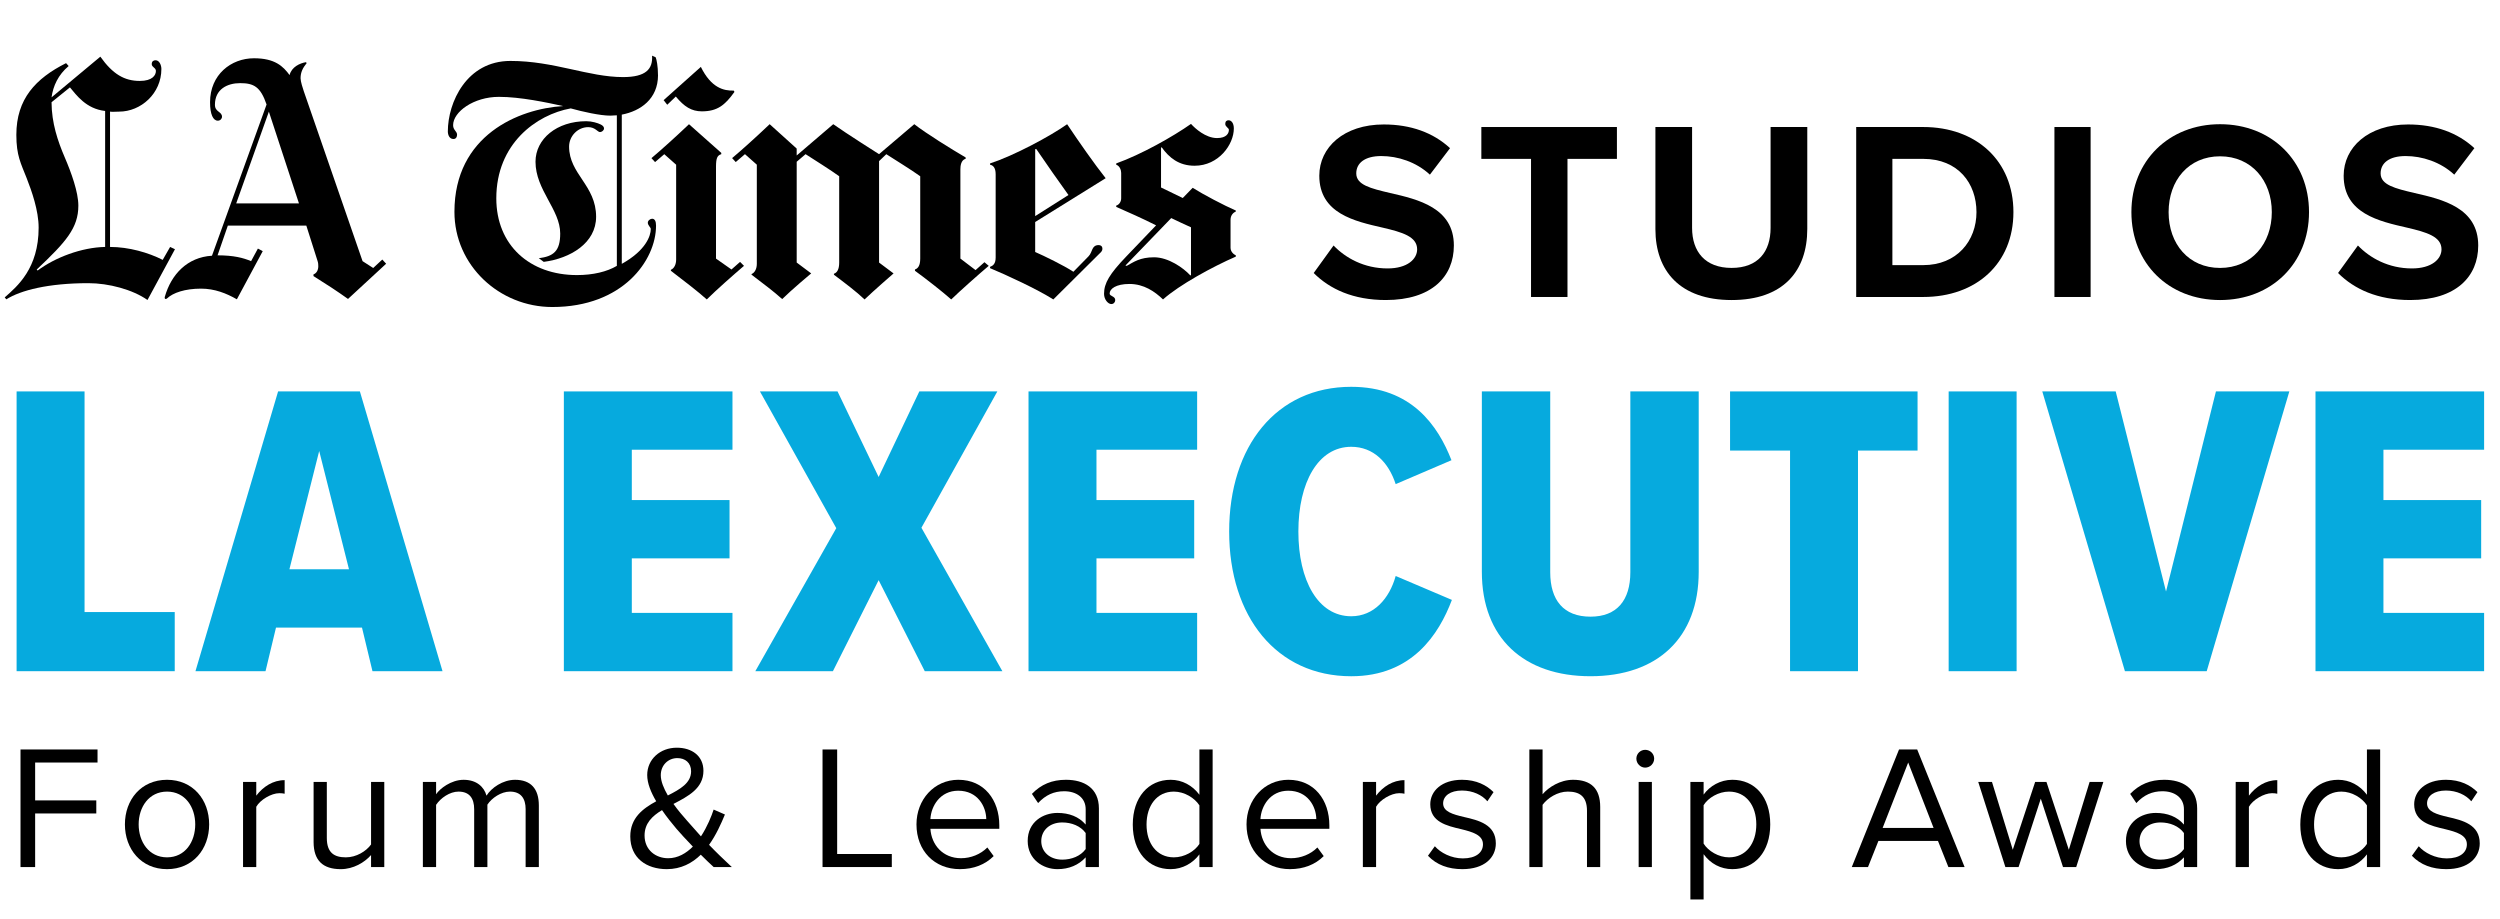 <?xml version="1.0" encoding="UTF-8"?>
<svg id="Layer_1" xmlns="http://www.w3.org/2000/svg" version="1.1" viewBox="0 0 378 139">
  <!-- Generator: Adobe Illustrator 29.5.0, SVG Export Plug-In . SVG Version: 2.1.0 Build 137)  -->
  <defs>
    <style>
      .st0 {
        fill: #06aade;
      }
    </style>
  </defs>
  <g>
    <g>
      <path d="M201.634,37.12c1.811,1.889,4.624,3.467,8.169,3.467,3.005,0,4.469-1.427,4.469-2.89,0-1.926-2.236-2.581-5.201-3.275-4.199-.964-9.593-2.118-9.593-7.859,0-4.277,3.7-7.744,9.748-7.744,4.085,0,7.475,1.234,10.018,3.582l-3.043,4.007c-2.081-1.926-4.854-2.813-7.36-2.813s-3.775,1.079-3.775,2.621c0,1.734,2.159,2.273,5.124,2.968,4.237.964,9.633,2.236,9.633,7.937,0,4.702-3.353,8.244-10.288,8.244-4.931,0-8.476-1.656-10.905-4.085l3.005-4.162-.003.003Z"/>
      <path d="M231.492,44.904v-20.882h-7.512v-4.817h20.498v4.817h-7.475v20.882h-5.511Z"/>
      <path d="M250.294,19.205h5.549v15.256c0,3.582,1.966,6.048,5.973,6.048s5.896-2.466,5.896-6.048v-15.256h5.549v15.411c0,6.395-3.66,10.75-11.444,10.75s-11.519-4.392-11.519-10.712v-15.451l-.003.003Z"/>
      <path d="M280.657,44.904v-25.699h10.133c8.052,0,13.64,5.124,13.64,12.868s-5.586,12.831-13.64,12.831h-10.133ZM286.128,40.087h4.662c5.086,0,8.052-3.66,8.052-8.014s-2.773-8.052-8.052-8.052h-4.662v16.066Z"/>
      <path d="M310.63,44.904v-25.699h5.471v25.699h-5.471Z"/>
      <path d="M335.675,18.78c7.782,0,13.448,5.549,13.448,13.293s-5.663,13.293-13.448,13.293-13.408-5.549-13.408-13.293,5.663-13.293,13.408-13.293ZM335.675,23.634c-4.739,0-7.782,3.622-7.782,8.439s3.043,8.439,7.782,8.439,7.822-3.66,7.822-8.439-3.083-8.439-7.822-8.439Z"/>
      <path d="M356.517,37.12c1.811,1.889,4.624,3.467,8.169,3.467,3.005,0,4.469-1.427,4.469-2.89,0-1.926-2.236-2.581-5.201-3.275-4.199-.964-9.593-2.118-9.593-7.859,0-4.277,3.7-7.744,9.748-7.744,4.085,0,7.475,1.234,10.018,3.582l-3.043,4.007c-2.081-1.926-4.854-2.813-7.36-2.813s-3.775,1.079-3.775,2.621c0,1.734,2.158,2.273,5.124,2.968,4.24.964,9.633,2.236,9.633,7.937,0,4.702-3.353,8.244-10.288,8.244-4.931,0-8.476-1.656-10.905-4.085l3.005-4.162-.003.003Z"/>
    </g>
    <g>
      <g>
        <path d="M45.202,30.754l-4.549-13.873-4.939,13.873h9.489ZM58.385,39.876l-5.765,5.324c-1.667-1.186-3.118-2.14-5.223-3.457v-.254c.473-.168.724-.649.729-1.224,0-.24-.011-.508-.102-.78l-1.707-5.37h-11.869l-1.552,4.491c2.434,0,3.882.379,5.07.879l1.028-1.902.732.393-3.911,7.28c-1.598-.916-3.371-1.614-5.42-1.614-2.41,0-4.237.622-5.132,1.475-.168.166-.443.118-.337-.256.967-3.379,3.395-5.971,7.125-6.195l8.255-22.865c-.916-2.685-1.931-3.23-3.999-3.23-1.934,0-3.809.914-3.809,3.275,0,1.106,1.071,1.007,1.071,1.809,0,.286-.256.593-.63.593-.708,0-1.178-.948-1.178-2.789,0-4.173,3.179-6.649,6.646-6.649,3.166,0,4.41,1.218,5.378,2.543.305-1.226,1.549-1.801,2.487-1.953l.094.147c-.58.721-.919,1.376-.919,2.289,0,.486.353,1.571.486,1.955l8.888,25.696,1.608,1.034,1.373-1.277.585.633-.003-.003Z"/>
        <path d="M15.896,37.341v-20.564c-2.882-.315-4.354-2.42-5.321-3.566l-2.781,2.247c.011,3.128.93,5.858,2.004,8.356.978,2.276,2.049,5.233,2.049,7.277,0,3.371-1.865,5.49-6.299,9.665l.144.15c2.629-1.98,6.668-3.502,10.205-3.569M26.454,37.683l-4.154,7.675c-2.26-1.581-5.866-2.543-8.939-2.543-6.072,0-10.253,1.082-12.403,2.444l-.248-.291c1.923-1.686,5.132-4.394,5.132-10.547,0-2.605-1.055-5.551-1.811-7.488-.876-2.236-1.56-3.414-1.56-6.54,0-5.444,2.92-8.527,7.517-10.846l.393.438c-1.579,1.322-2.354,3.021-2.586,4.734l7.376-6.15c1.883,2.647,3.641,3.668,5.963,3.668,1.894,0,2.439-.852,2.439-1.507,0-.492-.63-.564-.63-1.034s.323-.585.577-.585c.585,0,.882.759.882,1.314,0,3.719-3.102,6.454-6.395,6.454-.572,0-1.002.061-1.37,0v20.46c2.861,0,5.81.858,7.966,1.955l1.119-1.955.737.345-.003-.003Z"/>
      </g>
      <g>
        <path d="M149.499,40.194c-1.435,1.21-4.333,3.78-5.677,5.081-1.256-1.122-3.866-3.168-5.479-4.333v-.198c.465-.158.796-.588.796-1.643v-12.451c-1.298-.94-3.74-2.439-5.129-3.337l-1.095,1.047v15.339l2.191,1.643s-3.037,2.634-4.384,3.935c-1.21-1.165-3.019-2.524-4.632-3.737v-.15c.467-.158.796-.638.796-1.694v-13.05c-1.301-.94-3.689-2.439-5.081-3.337l-1.344,1.146v15.24l2.191,1.643s-2.952,2.46-4.384,3.884c-1.344-1.21-2.84-2.313-4.632-3.687v-.099c.505-.206.796-.828.796-1.544v-14.992l-1.793-1.592-1.394,1.194-.548-.598c1.344-1.119,3.751-3.291,5.677-5.129l4.085,3.687v1.045l5.53-4.731c1.747,1.256,6.922,4.533,6.922,4.533l5.329-4.533c1.704,1.344,5.618,3.775,7.768,5.03v.2c-.716.192-.796,1.101-.796,1.592v13.499l2.292,1.742,1.344-1.194.646.548h.005Z"/>
        <path d="M111.049,13.897c-1.435,2.017-2.599,2.939-4.931,2.939-1.568,0-2.679-.719-3.935-2.241l-1.296,1.245-.548-.697,5.629-5.03c1.568,3.182,3.457,3.63,4.98,3.585l.099.2h.003Z"/>
        <path d="M112.494,40.194c-1.571,1.344-4.199,3.657-5.629,5.081-1.344-1.21-3.636-2.96-5.428-4.333v-.15c.505-.206.796-.828.796-1.544v-14.343l-1.793-1.592-1.394,1.194-.548-.598c1.344-1.119,3.751-3.291,5.677-5.129l4.881,4.333v.2c-.582.179-.796.553-.796,1.891v13.897l2.34,1.643,1.296-1.146.598.596Z"/>
        <path d="M186.853,38.8c-3.497,1.523-8.551,4.277-11.006,6.475-1.256-1.21-2.898-2.34-5.081-2.34-2.044,0-2.989.748-2.989,1.445,0,.433.847.374.847.996,0,.286-.216.598-.598.598-.478,0-1.095-.681-1.095-1.544,0-1.614.833-3.011,3.387-5.677l4.483-4.68c-1.851-.946-4.525-2.137-6.027-2.789v-.2c.435-.123.748-.58.748-1.095v-3.836c0-.422-.211-1.066-.748-1.245v-.198c3.767-1.344,8.573-4.05,11.305-5.976.612.681,2.209,2.142,3.935,2.142,1.453,0,1.793-.737,1.793-1.245,0-.289-.548-.449-.548-.898,0-.385.211-.548.497-.548.427,0,.799.43.799,1.245,0,2.42-2.292,5.629-5.928,5.629-2.391,0-3.86-1.221-4.98-2.789l-.099.051v6.027l3.286,1.592,1.496-1.544c1.552.983,4.811,2.703,6.524,3.435v.15c-.337.142-.796.529-.796,1.245v4.234c0,.606.484,1.012.796,1.146v.2-.008ZM180.078,41.589v-7.221c-.852-.403-2.145-.964-2.989-1.394l-6.924,7.173.198.051c1.053-.572,1.982-1.296,4.135-1.296s4.429,1.592,5.479,2.741l.102-.051v-.003Z"/>
        <path d="M167.178,26.944l-10.659,6.625v4.533c1.344.582,4.344,2.046,5.778,2.989l2.292-2.34c.633-.646.425-1.694,1.544-1.694.313,0,.548.19.548.548,0,.382-.264.564-.449.748l-6.972,6.924c-2.375-1.525-7.186-3.745-9.564-4.731v-.198c.382-.144.847-.409.847-1.394v-12.601c0-1.031-.411-1.36-.847-1.445v-.198c3.585-1.165,9.056-4.09,11.655-5.928,1.793,2.69,4.125,6.016,5.826,8.166v-.005ZM161.552,29.485c-1.256-1.747-3.492-4.91-4.881-6.972l-.15.051v10.109l5.03-3.187Z"/>
        <path d="M99.493,11.356c0,3.609-2.655,5.439-5.479,5.976v22.563c3.63-2.017,4.384-4.232,4.384-5.279,0-.227-.449-.537-.449-.946,0-.318.366-.596.646-.596.409,0,.598.374.598,1.045,0,5.244-5.022,12.302-15.689,12.302-8.004,0-14.794-6.286-14.794-14.394,0-11.565,9.713-15.585,16.437-15.988-2.466-.537-6.433-1.394-9.713-1.394-3.809,0-6.924,2.265-6.924,4.282,0,.761.598.906.598,1.445,0,.297-.139.646-.548.646-.628,0-.847-.657-.847-1.146,0-4.394,2.842-10.659,9.462-10.659s11.808,2.442,17.033,2.442c3.454,0,4.517-1.221,4.384-3.238l.548.248c.134.313.347,1.344.347,2.69h.005ZM93.268,40.194v-22.76c-.27.019-.721.051-.996.051-1.541,0-4.229-.604-5.976-1.095-5.201.94-11.255,5.343-11.255,13.597,0,7.079,5.044,11.605,12.2,11.605,2.423,0,4.541-.51,6.027-1.394v-.003Z"/>
        <path d="M91.326,19.424c0,.313-.371.548-.598.548-.387,0-.716-.748-1.793-.748-1.581,0-2.888,1.354-2.888,2.939,0,4.17,4.085,5.856,4.085,10.608,0,3.986-3.887,6.297-7.918,6.823l-.748-.548c2.209-.289,3.238-1.05,3.238-3.737,0-3.63-3.735-6.585-3.735-10.857,0-3.457,3.232-6.126,7.67-6.126.863,0,1.723.264,2.191.497.27.134.5.329.5.598l-.003.003Z"/>
      </g>
    </g>
  </g>
  <g>
    <path class="st0" d="M2.51,101.485v-42.302h10.274v33.359h13.635v8.942H2.51Z"/>
    <path class="st0" d="M56.318,101.485l-1.586-6.596h-13.001l-1.585,6.596h-10.592l12.494-42.302h12.367l12.494,42.302h-10.591ZM48.263,68.189l-4.503,17.885h9.006l-4.503-17.885Z"/>
  </g>
  <g>
    <path class="st0" d="M85.255,101.485v-42.302h25.495v8.815h-15.221v7.611h14.777v8.815h-14.777v8.245h15.221v8.815h-25.495Z"/>
    <path class="st0" d="M139.825,101.485l-6.976-13.762-6.913,13.762h-11.733l12.241-21.627-11.543-20.675h11.733l6.216,12.938,6.152-12.938h11.796l-11.479,20.612,12.24,21.69h-11.733Z"/>
    <path class="st0" d="M155.512,101.485v-42.302h25.495v8.815h-15.221v7.611h14.777v8.815h-14.777v8.245h15.221v8.815h-25.495Z"/>
    <path class="st0" d="M185.849,80.366c0-12.938,7.167-21.88,18.456-21.88,9.133,0,13.128,5.898,15.157,11.099l-8.435,3.615c-1.078-3.298-3.361-5.644-6.723-5.644-5.01,0-7.991,5.391-7.991,12.811s2.981,12.811,7.991,12.811c3.425,0,5.771-2.664,6.723-6.088l8.499,3.615c-1.966,5.201-6.025,11.543-15.221,11.543-11.289,0-18.456-9.006-18.456-21.88Z"/>
    <path class="st0" d="M224.057,59.183h10.337v27.334c0,4.249,2.029,6.723,6.088,6.723,3.996,0,6.025-2.474,6.025-6.723v-27.334h10.338v27.271c0,10.021-6.279,15.792-16.363,15.792s-16.426-5.771-16.426-15.792v-27.271Z"/>
    <path class="st0" d="M270.655,101.485v-33.359h-9.07v-8.942h28.349v8.942h-9.006v33.359h-10.274Z"/>
    <path class="st0" d="M294.637,101.485v-42.302h10.274v42.302h-10.274Z"/>
    <path class="st0" d="M321.288,101.485l-12.495-42.302h11.099l7.61,30.252,7.548-30.252h11.098l-12.494,42.302h-12.366Z"/>
    <path class="st0" d="M350.103,101.485v-42.302h25.495v8.815h-15.222v7.611h14.777v8.815h-14.777v8.245h15.222v8.815h-25.495Z"/>
  </g>
  <g>
    <path d="M3.101,113.321h11.646v1.972H5.313v5.73h9.247v1.972H5.313v8.102h-2.212v-17.776Z"/>
    <path d="M18.887,124.647c0-3.731,2.452-6.742,6.369-6.742s6.369,3.012,6.369,6.742-2.452,6.769-6.369,6.769-6.369-3.038-6.369-6.769ZM29.52,124.647c0-2.612-1.519-4.957-4.264-4.957s-4.291,2.345-4.291,4.957c0,2.638,1.546,4.983,4.291,4.983s4.264-2.345,4.264-4.983Z"/>
    <path d="M36.748,118.224h1.999v2.079c1.039-1.359,2.532-2.345,4.291-2.345v2.052c-.24-.053-.48-.08-.8-.08-1.226,0-2.905,1.013-3.491,2.052v9.115h-1.999v-12.872Z"/>
    <path d="M56.104,129.284c-.986,1.12-2.665,2.132-4.584,2.132-2.692,0-4.104-1.306-4.104-4.104v-9.088h1.999v8.475c0,2.265,1.146,2.931,2.878,2.931,1.572,0,3.065-.906,3.811-1.945v-9.461h1.999v12.872h-1.999v-1.812Z"/>
    <path d="M79.477,122.355c0-1.626-.719-2.665-2.372-2.665-1.332,0-2.745.96-3.411,1.972v9.434h-1.999v-8.741c0-1.626-.693-2.665-2.372-2.665-1.306,0-2.692.96-3.385,1.999v9.408h-1.999v-12.872h1.999v1.866c.533-.826,2.265-2.185,4.157-2.185,1.972,0,3.092,1.066,3.465,2.398.719-1.172,2.452-2.398,4.317-2.398,2.345,0,3.597,1.306,3.597,3.891v9.301h-1.999v-8.741Z"/>
    <path d="M110.65,131.096h-2.745c-.533-.48-1.226-1.146-1.945-1.866-1.306,1.279-2.985,2.185-5.144,2.185-3.038,0-5.517-1.652-5.517-4.957,0-2.772,1.865-4.184,3.918-5.304-.8-1.359-1.359-2.718-1.359-3.971,0-2.372,1.945-4.131,4.477-4.131,2.292,0,4.024,1.253,4.024,3.491,0,2.665-2.292,3.838-4.531,5.01.693.986,1.466,1.866,2.052,2.532.719.827,1.412,1.599,2.105,2.372.959-1.466,1.599-3.065,1.919-4.051l1.706.747c-.586,1.412-1.333,3.091-2.398,4.584,1.039,1.092,2.159,2.159,3.438,3.358ZM104.76,128.005c-1.013-1.066-1.972-2.079-2.479-2.691-.719-.853-1.492-1.812-2.185-2.825-1.492.906-2.638,1.999-2.638,3.838,0,2.212,1.706,3.438,3.571,3.438,1.466,0,2.719-.746,3.731-1.759ZM100.976,120.276c1.892-.959,3.518-1.892,3.518-3.651,0-1.306-.906-1.999-2.079-1.999-1.386,0-2.505,1.066-2.505,2.585,0,.932.453,1.999,1.066,3.064Z"/>
    <path d="M124.367,113.321h2.212v15.804h8.262v1.972h-10.474v-17.776Z"/>
    <path d="M144.913,117.904c3.891,0,6.183,3.038,6.183,6.902v.506h-10.42c.16,2.425,1.866,4.45,4.637,4.45,1.466,0,2.958-.586,3.971-1.626l.96,1.306c-1.279,1.279-3.012,1.972-5.117,1.972-3.811,0-6.556-2.745-6.556-6.769,0-3.731,2.665-6.742,6.343-6.742ZM140.676,123.847h8.448c-.027-1.919-1.306-4.291-4.237-4.291-2.745,0-4.104,2.319-4.211,4.291Z"/>
    <path d="M164.155,129.63c-1.066,1.173-2.532,1.786-4.264,1.786-2.185,0-4.504-1.465-4.504-4.264,0-2.878,2.319-4.237,4.504-4.237,1.759,0,3.225.56,4.264,1.759v-2.318c0-1.732-1.385-2.719-3.251-2.719-1.546,0-2.798.56-3.944,1.786l-.933-1.386c1.386-1.439,3.038-2.132,5.144-2.132,2.719,0,4.984,1.226,4.984,4.344v8.848h-1.999v-1.466ZM164.155,125.953c-.773-1.066-2.132-1.599-3.544-1.599-1.866,0-3.172,1.172-3.172,2.825,0,1.626,1.306,2.799,3.172,2.799,1.412,0,2.771-.533,3.544-1.599v-2.425Z"/>
    <path d="M181.351,129.178c-.959,1.305-2.532,2.238-4.344,2.238-3.358,0-5.73-2.558-5.73-6.742,0-4.104,2.345-6.769,5.73-6.769,1.732,0,3.304.853,4.344,2.265v-6.849h1.999v17.776h-1.999v-1.919ZM181.351,121.769c-.719-1.119-2.265-2.079-3.864-2.079-2.585,0-4.131,2.132-4.131,4.983s1.546,4.957,4.131,4.957c1.599,0,3.144-.906,3.864-2.025v-5.836Z"/>
    <path d="M194.816,117.904c3.891,0,6.183,3.038,6.183,6.902v.506h-10.42c.16,2.425,1.866,4.45,4.637,4.45,1.466,0,2.958-.586,3.971-1.626l.96,1.306c-1.279,1.279-3.012,1.972-5.117,1.972-3.811,0-6.556-2.745-6.556-6.769,0-3.731,2.665-6.742,6.343-6.742ZM190.578,123.847h8.448c-.027-1.919-1.306-4.291-4.237-4.291-2.745,0-4.104,2.319-4.211,4.291Z"/>
    <path d="M206.065,118.224h1.999v2.079c1.039-1.359,2.532-2.345,4.291-2.345v2.052c-.24-.053-.48-.08-.8-.08-1.226,0-2.905,1.013-3.491,2.052v9.115h-1.999v-12.872Z"/>
    <path d="M216.949,127.951c.853.986,2.478,1.839,4.237,1.839,1.972,0,3.038-.879,3.038-2.132,0-1.413-1.572-1.866-3.304-2.292-2.185-.506-4.664-1.092-4.664-3.758,0-1.999,1.732-3.704,4.797-3.704,2.185,0,3.731.826,4.77,1.866l-.933,1.385c-.773-.933-2.185-1.626-3.838-1.626-1.759,0-2.851.799-2.851,1.946,0,1.253,1.465,1.652,3.144,2.052,2.239.506,4.824,1.146,4.824,3.997,0,2.159-1.732,3.891-5.063,3.891-2.105,0-3.891-.639-5.197-2.025l1.04-1.439Z"/>
    <path d="M239.953,122.621c0-2.265-1.172-2.931-2.905-2.931-1.546,0-3.038.96-3.811,1.999v9.408h-1.999v-17.776h1.999v6.769c.906-1.066,2.665-2.185,4.61-2.185,2.692,0,4.104,1.306,4.104,4.104v9.088h-1.999v-8.475Z"/>
    <path d="M247.418,114.706c0-.746.613-1.332,1.333-1.332.746,0,1.359.586,1.359,1.332s-.613,1.359-1.359,1.359c-.719,0-1.333-.613-1.333-1.359ZM247.764,118.224h1.999v12.872h-1.999v-12.872Z"/>
    <path d="M255.587,136v-17.776h1.999v1.919c.932-1.306,2.532-2.239,4.344-2.239,3.385,0,5.73,2.558,5.73,6.742,0,4.157-2.345,6.769-5.73,6.769-1.758,0-3.304-.826-4.344-2.265v6.849h-1.999ZM261.423,119.69c-1.573,0-3.145.933-3.838,2.052v5.81c.693,1.12,2.265,2.079,3.838,2.079,2.585,0,4.131-2.132,4.131-4.983s-1.546-4.957-4.131-4.957Z"/>
    <path d="M293.023,127.152h-9.008l-1.572,3.944h-2.452l7.143-17.776h2.745l7.169,17.776h-2.452l-1.572-3.944ZM284.655,125.18h7.702l-3.838-9.887-3.864,9.887Z"/>
    <path d="M308.569,120.756l-3.358,10.34h-1.999l-4.104-12.872h2.079l3.145,10.26,3.385-10.26h1.706l3.385,10.26,3.144-10.26h2.078l-4.104,12.872h-1.999l-3.358-10.34Z"/>
    <path d="M330.211,129.63c-1.066,1.173-2.532,1.786-4.264,1.786-2.186,0-4.504-1.465-4.504-4.264,0-2.878,2.318-4.237,4.504-4.237,1.759,0,3.224.56,4.264,1.759v-2.318c0-1.732-1.386-2.719-3.251-2.719-1.547,0-2.799.56-3.945,1.786l-.932-1.386c1.385-1.439,3.038-2.132,5.143-2.132,2.719,0,4.984,1.226,4.984,4.344v8.848h-1.999v-1.466ZM330.211,125.953c-.773-1.066-2.133-1.599-3.545-1.599-1.865,0-3.171,1.172-3.171,2.825,0,1.626,1.306,2.799,3.171,2.799,1.413,0,2.772-.533,3.545-1.599v-2.425Z"/>
    <path d="M338.036,118.224h1.999v2.079c1.04-1.359,2.532-2.345,4.291-2.345v2.052c-.24-.053-.48-.08-.799-.08-1.226,0-2.905,1.013-3.492,2.052v9.115h-1.999v-12.872Z"/>
    <path d="M357.88,129.178c-.96,1.305-2.531,2.238-4.344,2.238-3.358,0-5.73-2.558-5.73-6.742,0-4.104,2.345-6.769,5.73-6.769,1.732,0,3.304.853,4.344,2.265v-6.849h1.999v17.776h-1.999v-1.919ZM357.88,121.769c-.719-1.119-2.265-2.079-3.864-2.079-2.585,0-4.13,2.132-4.13,4.983s1.546,4.957,4.13,4.957c1.599,0,3.145-.906,3.864-2.025v-5.836Z"/>
    <path d="M365.716,127.951c.853.986,2.478,1.839,4.237,1.839,1.972,0,3.039-.879,3.039-2.132,0-1.413-1.573-1.866-3.304-2.292-2.186-.506-4.664-1.092-4.664-3.758,0-1.999,1.732-3.704,4.797-3.704,2.185,0,3.731.826,4.77,1.866l-.933,1.385c-.772-.933-2.185-1.626-3.837-1.626-1.759,0-2.851.799-2.851,1.946,0,1.253,1.466,1.652,3.144,2.052,2.238.506,4.824,1.146,4.824,3.997,0,2.159-1.733,3.891-5.063,3.891-2.105,0-3.892-.639-5.197-2.025l1.04-1.439Z"/>
  </g>
</svg>
